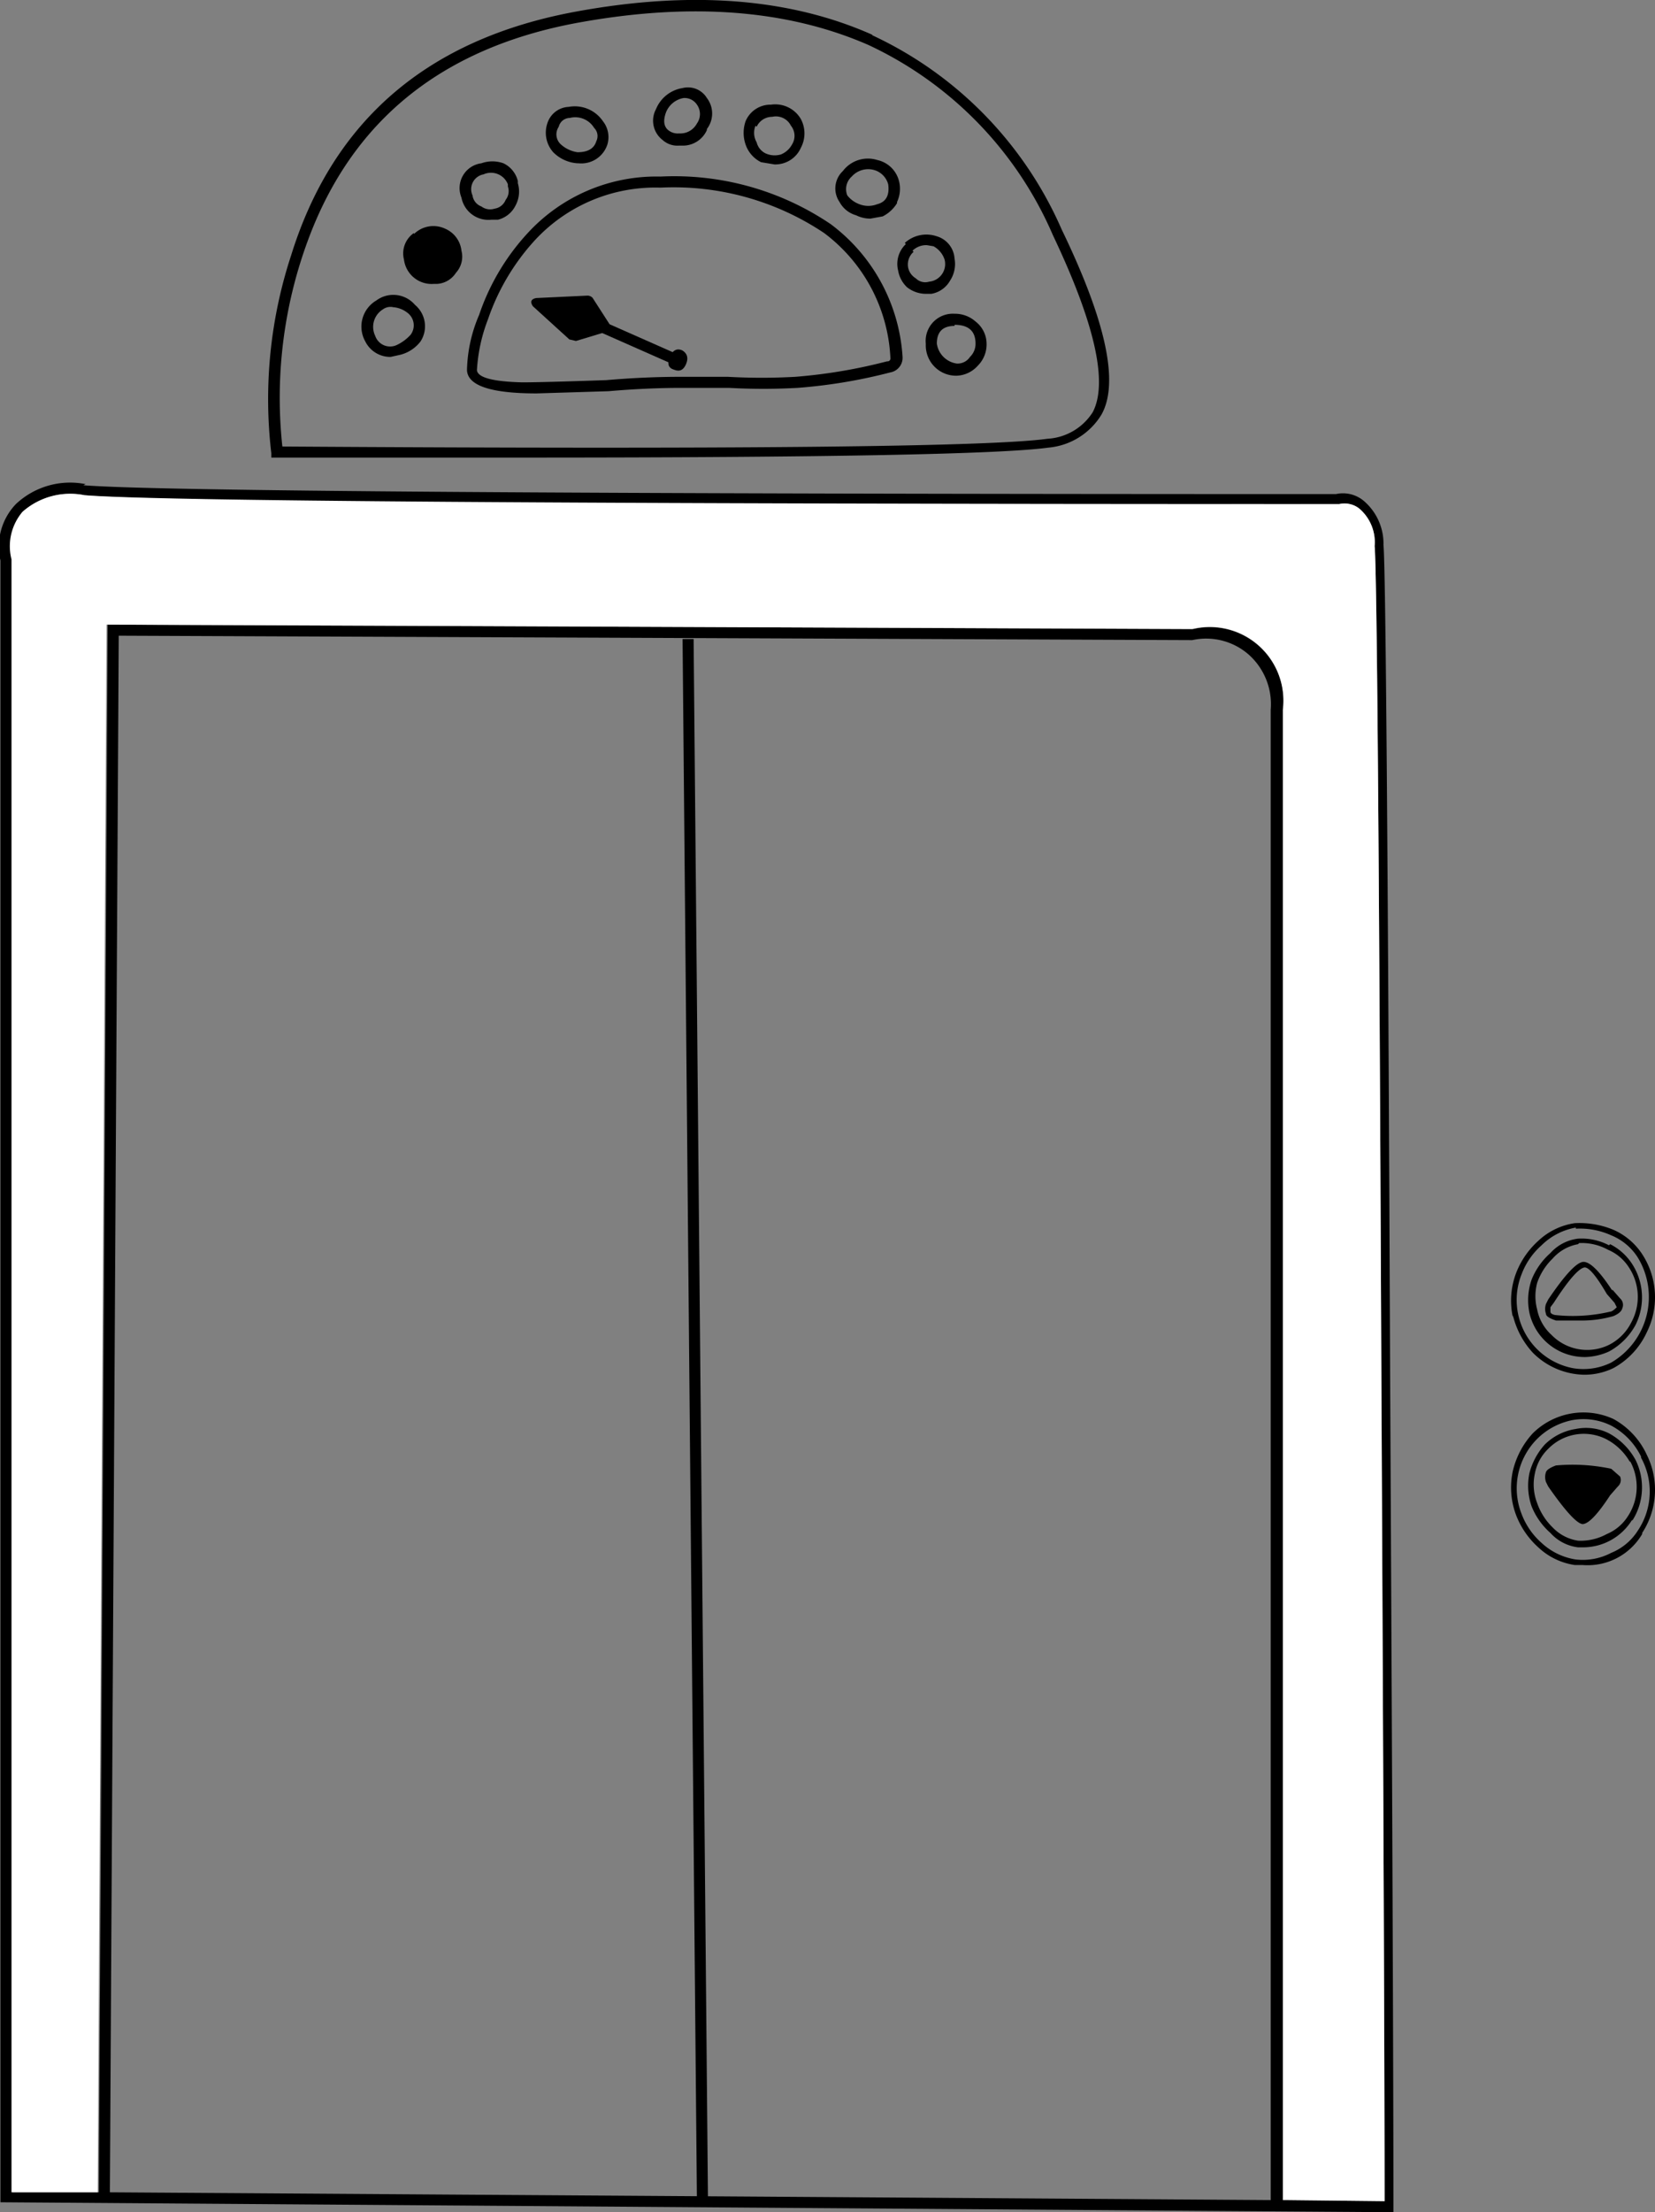 <svg data-name="Layer 1" xmlns="http://www.w3.org/2000/svg" viewBox="0 0 74.85 99.98"><rect x="0" y="0" width="74.85" height="99.98" fill="#808080" stroke="none"/><g data-name="MergedLayer 1"><g data-name="Layer0 0 FILL"><path d="M3.87 21.88a3.58 3.58 0 00-3.15.9 2.78 2.78 0 00-.7 2.55v74.2l63 .45v-.25q0-8.5-.15-37.7-.15-35.8-.3-37.4a2.54 2.54 0 00-.9-2 1.46 1.46 0 00-1.25-.3q-51.7 0-56.65-.4m50.15 7a2.92 2.92 0 012.55.65 3 3 0 011 2.5v67.35l-52.5-.35.4-70.35 48.65.2m6.55-6.15a1.08 1.08 0 01.9.2 2 2 0 01.7 1.7q.15 1.55.3 36.55.15 30.55.15 38.25l-4.6-.05V32.08a3.33 3.33 0 00-4.05-3.65l-49.1-.2-.4 70.85H.57v-73.8a2.39 2.39 0 01.45-2.15 3.26 3.26 0 012.8-.75q4.95.45 56.75.4z"/><path d="M61.47 22.98a1.08 1.08 0 00-.9-.2q-51.8 0-56.75-.4a3.26 3.26 0 00-2.8.75 2.39 2.39 0 00-.5 2.15v73.8h3.9l.4-70.85 49.1.2a3.33 3.33 0 014.1 3.65v67.35l4.6.05q0-7.7-.15-38.25-.15-35-.3-36.55a2 2 0 00-.7-1.7z" fill="#fff"/></g><path d="M39.47 1.58Q33.87-.92 26.02.53q-10 1.85-12.85 11a20.82 20.82 0 00-.9 8.95v.2h11.45q20.4 0 23.7-.45a3.13 3.13 0 002.4-1.5q1.2-2.15-1.8-8.35a17.31 17.31 0 00-8.6-8.8m-26.65 18.6a20.5 20.5 0 011.15-9.3q3-8.15 12.2-9.85 7.65-1.4 13.15 1a16.83 16.83 0 018.35 8.6q2.85 6 1.8 8a2.6 2.6 0 01-2.05 1.2q-3.95.55-34.6.35z" data-name="Layer0 1 FILL"/><path d="M29.87 7.98a7.9 7.9 0 00-6 2.55 10.31 10.31 0 00-2.2 3.7 6.65 6.65 0 00-.55 2.5q.05 1.05 3.15 1.05l3.25-.1q1.75-.15 3.3-.15h2.15a28.21 28.21 0 003.1 0 23.83 23.83 0 004.2-.7.67.67 0 00.55-.7 8.12 8.12 0 00-3.25-6 12.63 12.63 0 00-7.7-2.15m0 .5a12.24 12.24 0 017.4 2.05 7.49 7.49 0 013 5.65.13.13 0 01-.15.15 23.87 23.87 0 01-4.15.7 27.45 27.45 0 01-3.05 0h-2.15q-1.6 0-3.35.15-2.9.1-3.8.1-2-.05-2.05-.55a7.55 7.55 0 01.5-2.3 10.14 10.14 0 012.1-3.55 7.42 7.42 0 015.7-2.4z" data-name="Layer0 2 FILL"/><path d="M19.02 15.43a1.26 1.26 0 00-.25-1.65 1.29 1.29 0 00-1.75-.2 1.37 1.37 0 00-.5 1.85 1.26 1.26 0 001.15.7l.45-.1a1.67 1.67 0 00.9-.6m-1.3-1.55a1.2 1.2 0 01.7.25.71.71 0 01.15 1 2 2 0 01-.6.45.71.71 0 01-1-.4.93.93 0 01.35-1.2.58.58 0 01.45-.1z" data-name="Layer0 3 FILL"/><path d="M18.72 10.53a1.12 1.12 0 00-.45 1.2 1.26 1.26 0 001.35 1.1h.15a1.09 1.09 0 00.85-.5 1.08 1.08 0 00.25-1 1.23 1.23 0 00-.75-1 1.25 1.25 0 00-1.4.25m1 1.8a.82.82 0 01-.6-.15 1.06 1.06 0 01-.35-.5.75.75 0 01.25-.75.82.82 0 01.6-.25l.3.1q.4.1.45.65a.75.75 0 01-.65.85z" data-name="Layer0 4 FILL"/><path d="M23.42 8.18a1.21 1.21 0 00-.65-.8 1.48 1.48 0 00-1 0 1.13 1.13 0 00-.9 1.55 1.24 1.24 0 001.35 1h.3a1.21 1.21 0 00.8-.65 1.32 1.32 0 00.1-1m-.45.15a.63.63 0 01-.1.6.64.64 0 01-.5.4.66.66 0 01-.6-.1.62.62 0 01-.4-.5.68.68 0 01.5-.95.82.82 0 011.1.45z" data-name="Layer0 5 FILL"/><path d="M25.72 4.83a1.06 1.06 0 00-.95.7 1.33 1.33 0 00.25 1.35 1.7 1.7 0 001.1.5h.05a1.24 1.24 0 001.3-.85 1.16 1.16 0 00-.2-1.05 1.54 1.54 0 00-1.55-.65m-.45.9a.52.52 0 01.5-.4 1 1 0 011.1.45.52.52 0 01.1.6q-.15.5-.85.5a1.43 1.43 0 01-.75-.35.61.61 0 01-.1-.8z" data-name="Layer0 6 FILL"/><path d="M31.97 5.83a1.15 1.15 0 000-1.4 1 1 0 00-1.1-.45 1.56 1.56 0 00-1.2.95 1.1 1.1 0 00.3 1.4 1 1 0 00.75.25h.1a1.19 1.19 0 001.15-.7m-1.85-.8a1.05 1.05 0 01.8-.65.67.67 0 01.6.3.73.73 0 010 .85.85.85 0 01-.8.45.69.69 0 01-.5-.15q-.3-.25-.1-.8z" data-name="Layer0 7 FILL"/><path d="M34.82 4.73a1.22 1.22 0 00-1.1.75 1.61 1.61 0 000 1.05 1.39 1.39 0 00.7.8l.6.1a1.26 1.26 0 001.2-.75 1.38 1.38 0 000-1.3 1.34 1.34 0 00-1.35-.65m-.65 1a.77.77 0 01.7-.45.76.76 0 01.85.4.73.73 0 01.05.85 1 1 0 01-.5.45 1 1 0 01-.7-.05.76.76 0 01-.4-.5.85.85 0 01-.05-.75z" data-name="Layer0 8 FILL"/><path d="M40.57 9.13a1.41 1.41 0 00.1-.9 1.3 1.3 0 00-1-1 1.42 1.42 0 00-1.55.5 1.08 1.08 0 00-.15 1.4 1.23 1.23 0 00.75.6 1.43 1.43 0 00.65.15l.55-.1a1.6 1.6 0 00.65-.6m-2.05-1.2a1 1 0 011-.3.92.92 0 01.65.65q.1.75-.5.9a1.1 1.1 0 01-.8 0 1.23 1.23 0 01-.55-.4.76.76 0 01.2-.85z" data-name="Layer0 9 FILL"/><path d="M40.97 11.03a1.23 1.23 0 00-.35 1.2 1.35 1.35 0 00.4.75 1.39 1.39 0 00.85.3h.25a1.21 1.21 0 00.85-.6 1.37 1.37 0 00.2-1 1.12 1.12 0 00-.8-1 1.45 1.45 0 00-1.45.3m.35.35a.88.88 0 01.65-.25l.3.05a1.07 1.07 0 01.5.6.8.8 0 01-.7 1 .6.6 0 01-.6-.15.74.74 0 01-.35-.5.76.76 0 01.25-.7z" data-name="Layer0 10 FILL"/><path d="M41.87 15.58a1.37 1.37 0 001.4 1.4 1.34 1.34 0 00.95-.45 1.36 1.36 0 00.4-1 1.28 1.28 0 00-.5-1 1.4 1.4 0 00-.95-.35 1.23 1.23 0 00-1.3 1.35m1.3-.85q.95 0 .95.85a.82.82 0 01-.25.6.67.67 0 01-.6.3 1.06 1.06 0 01-.9-.9q0-.8.8-.8z" data-name="Layer0 11 FILL"/><path d="M20.42 11.38a.85.85 0 10-.25.6.82.82 0 00.25-.6z" data-name="Layer0 12 FILL"/><path data-name="Layer0 12 1 STROKES" d="M20.42 11.38a.85.85 0 11-.25-.6.82.82 0 01.25.6z" fill="none" stroke="#000" stroke-miterlimit="10" stroke-width=".5"/><path d="M30.85 15.83q-.37-.15-.56.31t.2.57q.37.15.54-.26t-.18-.62z" data-name="Layer0 13 MEMBER 0 MEMBER 0 MEMBER 0 FILL"/><path d="M24.25 13.47q-.35.07-.15.37l1.65 1.5.3.07 1.42-.43q.2-.08.09-.34l-.76-1.18a.32.32 0 00-.23-.1z" data-name="Layer0 13 MEMBER 1 MEMBER 0 MEMBER 0 FILL"/><path d="M30.75 16.06l-4.21-1.86-.19.46 4.21 1.86z" data-name="Layer0 13 MEMBER 2 MEMBER 0 MEMBER 0 FILL"/><path d="M31.37 28.88h-.5l.65 70.65h.5z" data-name="Layer0 14 FILL"/><path d="M68.42 59.43a3.81 3.81 0 00.9 1.7 3.36 3.36 0 002.3 1 3 3 0 001.35-.3 3.51 3.51 0 001.5-1.6 3.56 3.56 0 00-.2-3.55 3 3 0 00-1.3-1.1 4 4 0 00-1.75-.3 3.05 3.05 0 00-1.65.8 3.79 3.79 0 00-1 1.45 3.53 3.53 0 00-.15 2m2.85-4a3.42 3.42 0 011.6.3 2.57 2.57 0 011.2 1 3.43 3.43 0 01-1.2 4.75 2.83 2.83 0 01-1.75.25 3.14 3.14 0 01-2.3-4.25 3.28 3.28 0 01.9-1.3 2.92 2.92 0 011.55-.8z" data-name="Layer0 15 MEMBER 0 FILL"/><path d="M72.77 56.28a2.67 2.67 0 00-1.4-.3 2 2 0 00-1.25.65 3.19 3.19 0 00-.85 1.2 2.83 2.83 0 00-.1 1.5 2.56 2.56 0 002.55 2 2.8 2.8 0 001.05-.25 3 3 0 001.2-1.2 2.79 2.79 0 00-.15-2.75 2.56 2.56 0 00-1-.9m-1.4-.05a2.46 2.46 0 011.3.3 2.08 2.08 0 01.95.8 2.41 2.41 0 01.1 2.5 2.27 2.27 0 01-1 1 2.25 2.25 0 01-2.6-.45 2.09 2.09 0 01-.65-1.15 2.33 2.33 0 010-1.2 2.81 2.81 0 01.7-1.1 2 2 0 011.15-.65z" data-name="Layer0 15 MEMBER 1 FILL"/><path d="M72.92 58.33q-.85-1.3-1.3-1.3t-1.6 1.7l-.1.2a.68.68 0 000 .45q0 .15.45.3h1.1a5.11 5.11 0 001.5-.2q.35-.15.4-.35a.39.39 0 00-.1-.45l-.35-.4m-1.25-1q.3 0 1 1.2l.35.4.1.2q-.2.2-.3.2a7.43 7.43 0 01-2.5.15q-.2-.05-.2-.15t0-.2l.15-.2q1-1.55 1.4-1.6z" data-name="Layer0 15 MEMBER 2 FILL"/><path d="M74.27 69.28a3.56 3.56 0 00.2-3.55 3.51 3.51 0 00-1.5-1.6 3.26 3.26 0 00-3.65.65 3.81 3.81 0 00-.9 1.7 3.53 3.53 0 00.15 2 3.79 3.79 0 001 1.45 3.05 3.05 0 001.65.8h.35a2.86 2.86 0 002.7-1.4m-.05-3.45a3.17 3.17 0 01-.15 3.3 2.57 2.57 0 01-1.2 1 2.76 2.76 0 01-1.6.3 2.92 2.92 0 01-1.55-.75 3.28 3.28 0 01-.9-1.3 3.16 3.16 0 01.7-3.4 3.12 3.12 0 011.6-.85 2.83 2.83 0 011.75.25 3.16 3.16 0 011.35 1.4z" data-name="Layer0 15 MEMBER 3 FILL"/><path d="M73.82 68.73a2.79 2.79 0 00.15-2.75 3 3 0 00-1.2-1.2 2.31 2.31 0 00-1.5-.2 2.55 2.55 0 00-1.4.7 3.08 3.08 0 00-.7 1.3 2.83 2.83 0 00.1 1.5 3.19 3.19 0 00.85 1.2 2 2 0 001.25.65h.2a2.6 2.6 0 002.25-1.25m-.1-2.65a2.41 2.41 0 01-.1 2.5 2.08 2.08 0 01-.95.8 2.46 2.46 0 01-1.3.3 2 2 0 01-1.15-.6 2.81 2.81 0 01-.7-1.1 2.33 2.33 0 01-.1-1.35 2.09 2.09 0 01.6-1.1 2.25 2.25 0 012.6-.45 2.64 2.64 0 011.1 1.05z" data-name="Layer0 15 MEMBER 4 FILL"/><path d="M70.37 66.23q-.4.15-.45.3a.68.68 0 000 .45l.1.2q1.15 1.65 1.55 1.7.4 0 1.25-1.3l.35-.4a.39.39 0 00.1-.45l-.4-.35a8.43 8.43 0 00-2.5-.15z" data-name="Layer0 15 MEMBER 5 FILL"/></g></svg>